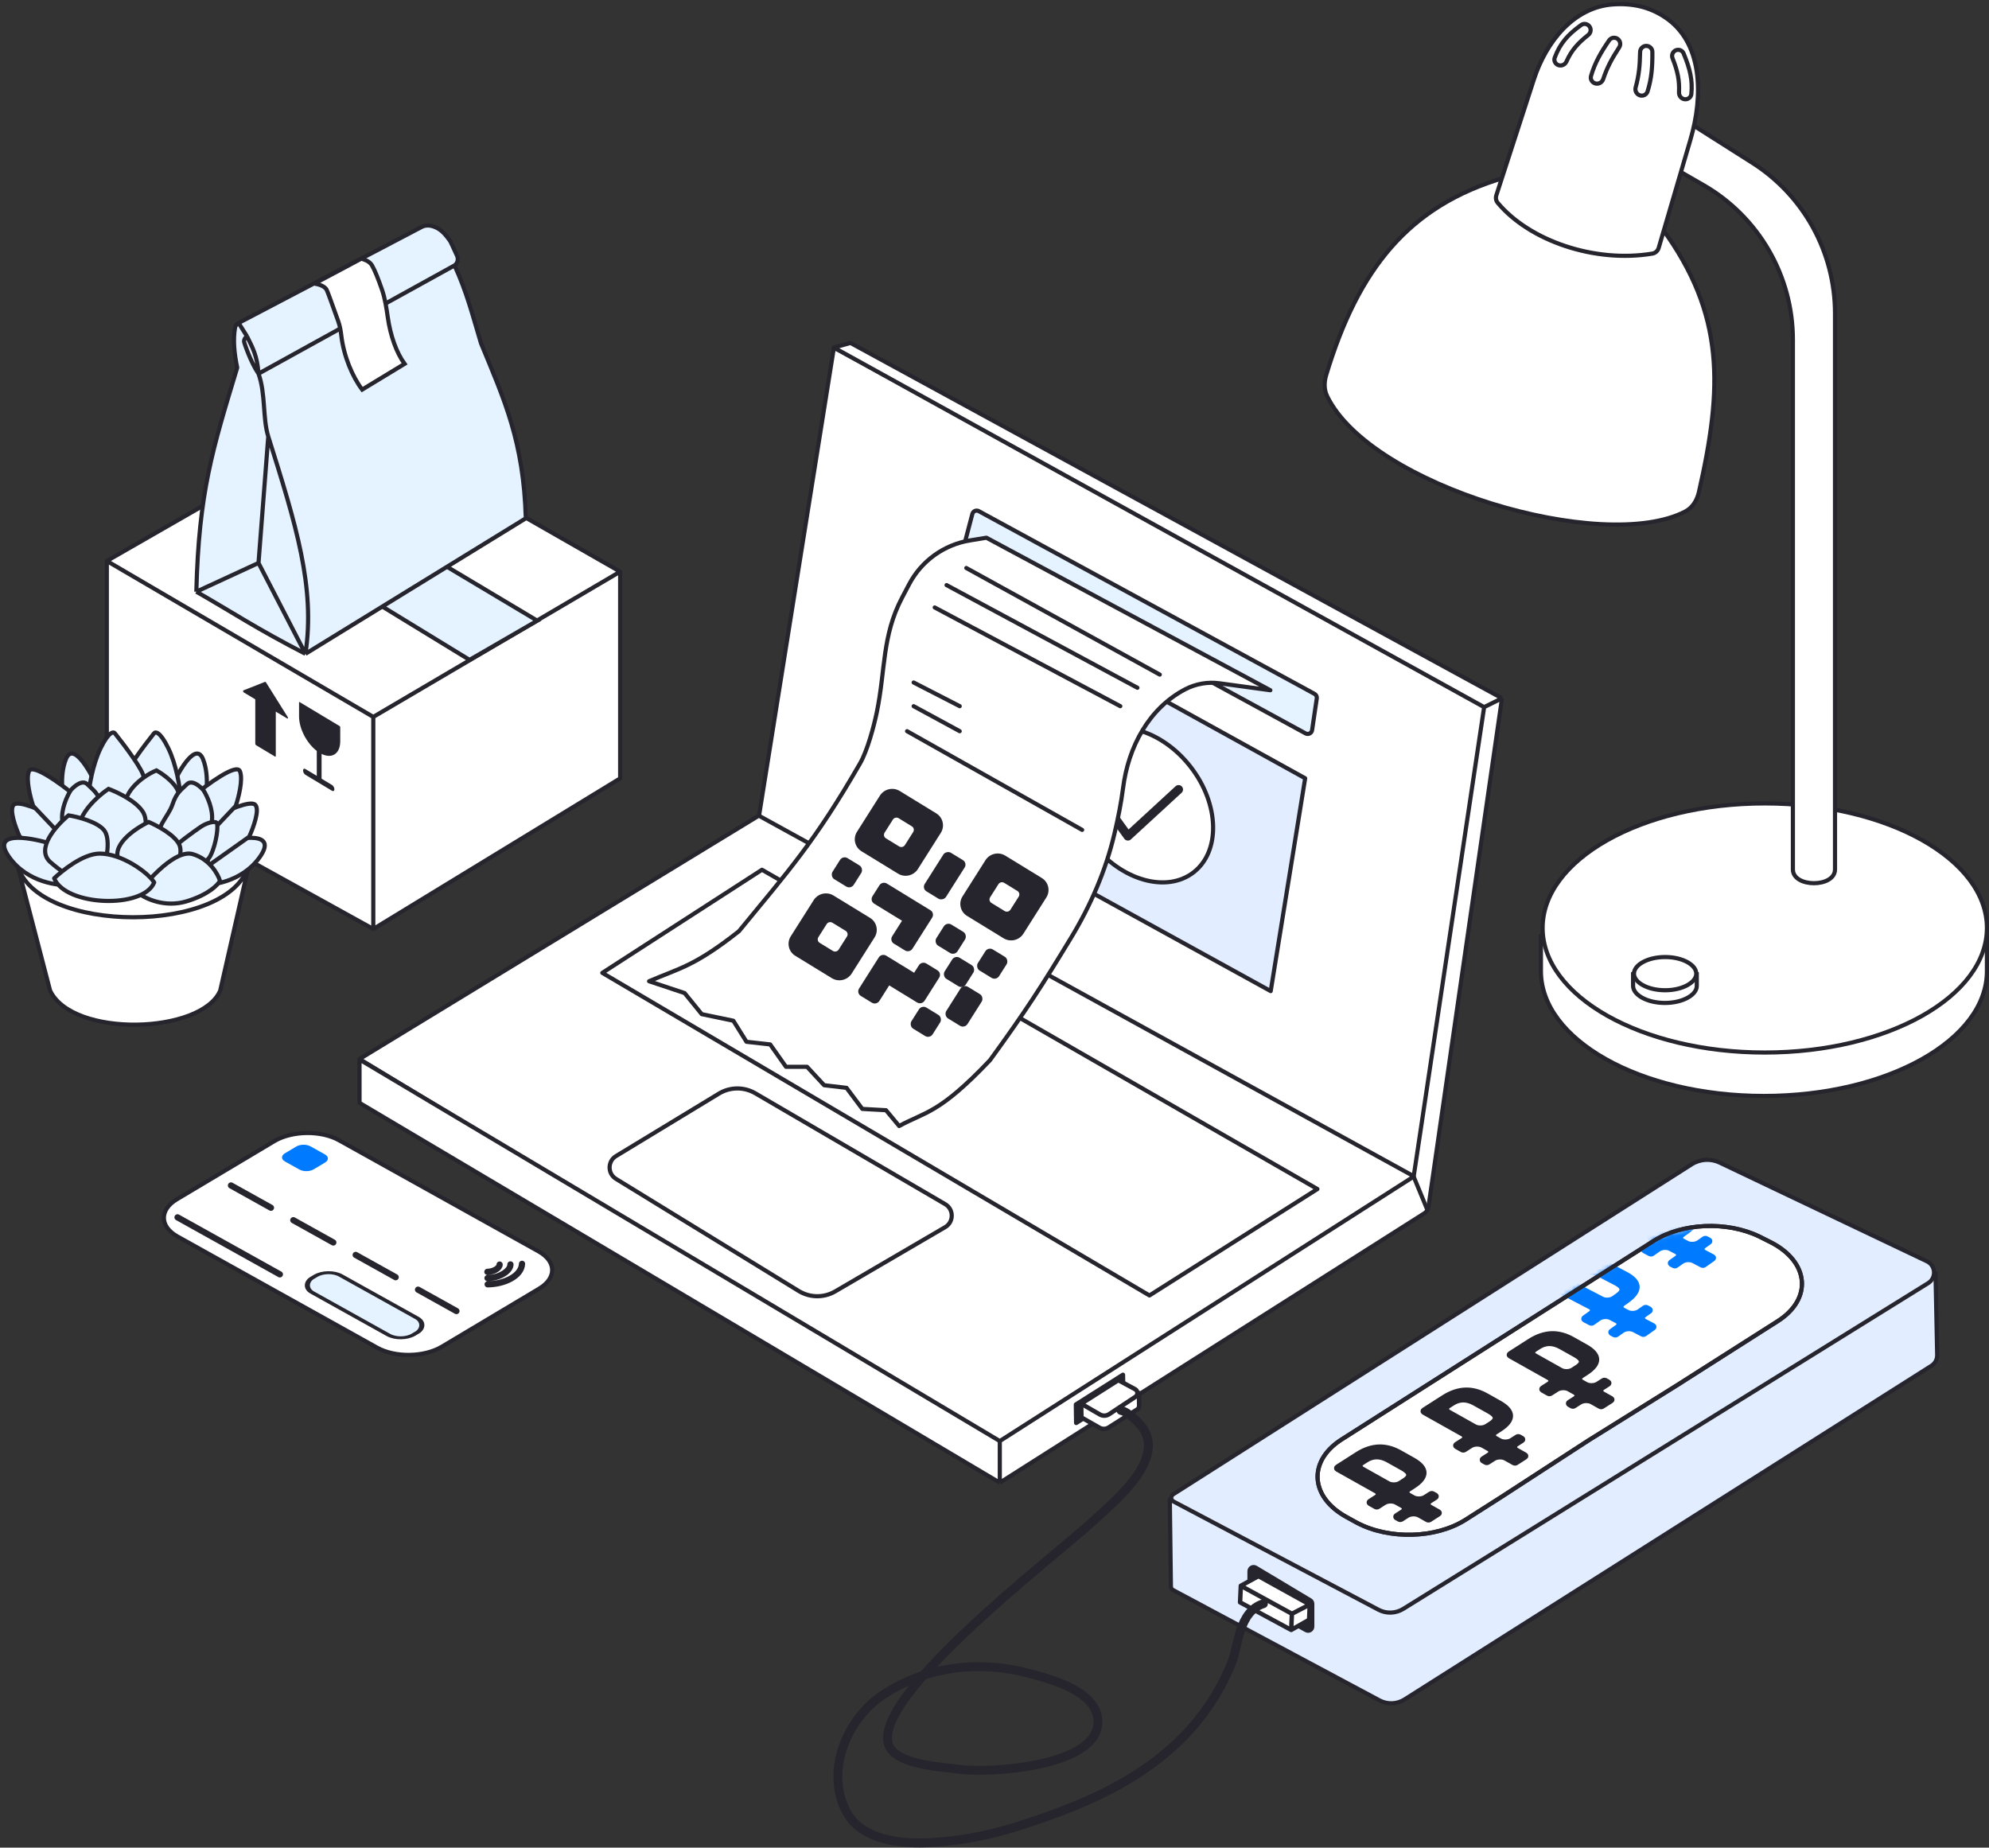 <?xml version="1.0" encoding="UTF-8"?> <svg xmlns="http://www.w3.org/2000/svg" width="479" height="445" viewBox="0 0 479 445" fill="none"><rect x="0" y="0" width="479" height="445" fill="#333333" stroke="none"/><path d="M182.746 196.775L200.824 83.712L358.999 169.146L340.936 287.777L182.746 196.775Z" fill="white" stroke="#26252D" stroke-linejoin="round"></path><path d="M86.582 255.068L182.741 196.45L342.396 284.359L240.375 348.455L86.582 255.068Z" fill="white" stroke="#26252D" stroke-linejoin="round"></path><path d="M340.443 283.383L357.416 170.308L200.819 83.712L204.824 82.598L361.718 168.182L344.001 290.707C343.912 291.326 343.556 291.875 343.028 292.21L240.775 357.1L86.582 265.627V255.187L240.775 347.078L340.443 283.383Z" fill="white"></path><path d="M361.718 168.182L357.416 170.308M361.718 168.182L344.001 290.707C343.912 291.326 343.556 291.875 343.028 292.21L240.775 357.1M361.718 168.182L204.824 82.598L200.819 83.712L357.416 170.308M357.416 170.308L340.443 283.383L240.775 347.078M240.775 347.078V357.1M240.775 347.078L86.582 255.187V265.627L240.775 357.1" stroke="#26252D" stroke-linejoin="round"></path><path d="M343.859 291.682L340.441 283.383" stroke="#26252D" stroke-linejoin="round"></path><path d="M317.267 286.377L276.816 312.009L145.051 234.312L183.499 209.48L317.267 286.377Z" fill="white" stroke="#26252D" stroke-linejoin="round"></path><path d="M227.611 295.561L201.15 311.022C198.421 312.616 195.036 312.58 192.343 310.927L148.34 283.925C146.29 282.667 146.297 279.686 148.353 278.438L173.131 263.394C175.819 261.762 179.186 261.733 181.901 263.319L227.611 290.01C229.735 291.251 229.735 294.32 227.611 295.561Z" fill="white" stroke="#26252D" stroke-linejoin="round"></path><path d="M232.289 130.918L234.168 123.776C234.345 123.103 235.106 122.775 235.717 123.107L316.565 167.113C316.959 167.327 317.178 167.766 317.112 168.21L315.982 175.855C315.873 176.592 315.063 176.996 314.409 176.639L232.812 132.131C232.379 131.895 232.163 131.394 232.289 130.918Z" fill="#E5F2FF" stroke="#26252D"></path><path d="M314.317 187.446L231.324 141.556L221.617 192.229L306.017 238.706L314.317 187.446Z" fill="#E2EDFF" stroke="#26252D" stroke-linejoin="round"></path><path d="M286.739 184.708C283.245 180.201 278.744 177.181 274.312 175.928C269.88 174.675 265.552 175.194 262.324 177.696C259.097 180.198 257.515 184.26 257.624 188.864C257.732 193.469 259.535 198.58 263.029 203.088C266.523 207.595 271.023 210.615 275.455 211.868C279.888 213.121 284.216 212.602 287.443 210.1C290.671 207.598 292.252 203.536 292.144 198.931C292.035 194.327 290.233 189.215 286.739 184.708Z" fill="white" stroke="#26252D"></path><path d="M283.832 190.151L271.627 201.38L265.281 192.592" stroke="#26252D" stroke-width="2.14" stroke-linecap="round" stroke-linejoin="round"></path><path d="M268.397 200.742C269.301 196.881 270.001 193.373 270.471 189.726C271.734 179.917 276.634 170.639 285.387 166.035C287.938 164.693 290.844 164.182 293.699 164.572L305.93 166.244L237.558 129.51L233.609 130.155C227.336 131.18 221.907 135.088 218.945 140.712L217.256 143.919C212.372 153.193 213.274 161.315 211.149 171.579C210.445 174.982 208.864 180.84 207.128 183.85C196.199 202.81 189.862 209.768 177.953 224.286C167.094 232.844 163.607 233.161 156.316 236.331L164.875 239.184L168.995 244.256L176.603 245.84L179.773 250.912L185.478 251.546L189.282 256.935H194.354L198.474 261.372L203.863 262.006L207.667 267.078L213.372 267.395L216.542 271.199C222.882 267.712 226.078 268.346 238.414 255.35C247.153 243.324 250.844 237.531 257.876 225.959C262.631 218.133 266.311 209.658 268.397 200.742Z" fill="white" stroke="#26252D" stroke-linejoin="round"></path><path d="M218.445 176.106L260.603 199.879M220.03 170.083L231.124 176.106M220.03 164.378L231.124 170.083M269.796 170.083L225.102 146.31M273.916 165.646L227.955 140.921M279.305 162.476L232.709 136.801" stroke="#26252D" stroke-linecap="round"></path><path d="M259.119 338.28L259.182 342.697L270.492 335.542L270.43 331.125L259.119 338.28Z" fill="#26252D" stroke="#26252D" stroke-width="1.071" stroke-linejoin="round"></path><path d="M260.428 341.387L260.384 338.243L274.293 335.509L274.337 338.56C274.342 338.933 274.153 339.281 273.838 339.481L266.985 343.816C266.316 344.24 265.467 344.259 264.778 343.867L260.428 341.387Z" fill="white" stroke="#26252D" stroke-width="1.071" stroke-linejoin="round"></path><path d="M269.314 332.409L273.355 334.586C274.068 334.971 274.114 335.977 273.438 336.423L267.115 340.602C266.437 341.049 265.565 341.076 264.862 340.669L260.387 338.084L269.314 332.409Z" fill="white" stroke="#26252D" stroke-width="1.071" stroke-linejoin="round"></path><path d="M42.632 288.825L66.041 274.858C70.309 272.312 77.29 272.208 81.632 274.627L129.679 301.39C134.021 303.809 134.081 307.834 129.813 310.381L106.404 324.348C102.135 326.894 95.154 326.998 90.812 324.579L42.765 297.816C38.423 295.397 38.363 291.372 42.632 288.825Z" fill="white" stroke="#26252D"></path><rect x="0.007" y="0.499" width="28" height="8" rx="3.5" transform="matrix(0.874 0.487 -0.859 0.512 79.43 305.24)" fill="#E5F2FF" stroke="#26252D"></rect><path d="M71.336 276.144C72.276 275.583 73.815 275.56 74.772 276.093L78.238 278.024C79.195 278.557 79.208 279.444 78.267 280.005L75.542 281.631C74.601 282.193 73.062 282.216 72.105 281.682L68.64 279.752C67.683 279.219 67.669 278.332 68.61 277.77L71.336 276.144Z" fill="#007AFF"></path><path d="M125.716 304.391C125.591 307.292 121.536 309.276 117.441 309.328M122.926 304.534C122.958 306.037 120.388 307.788 117.409 307.826M120.32 304.568C120.338 305.426 118.867 306.304 117.378 306.323" stroke="#26252D" stroke-width="1.5" stroke-linecap="round" stroke-linejoin="round"></path><path d="M55.625 285.517L65.252 290.879" stroke="#26252D" stroke-width="1.5" stroke-linecap="round"></path><path d="M70.641 293.883L80.268 299.245" stroke="#26252D" stroke-width="1.5" stroke-linecap="round"></path><path d="M42.754 293.196L67.399 306.924" stroke="#26252D" stroke-width="1.5" stroke-linecap="round"></path><path d="M85.66 302.248L95.287 307.611" stroke="#26252D" stroke-width="1.5" stroke-linecap="round"></path><path d="M100.676 310.614L109.918 315.762" stroke="#26252D" stroke-width="1.5" stroke-linecap="round"></path><path d="M25.727 135.109L85.176 100.984L149.348 137.684V187.476L89.898 223.747L25.727 188.26V135.109Z" fill="white"></path><path d="M89.898 172.667L149.348 137.684M89.898 172.667V223.747M89.898 172.667L25.727 135.109M149.348 137.684L85.176 100.984L25.727 135.109M149.348 137.684V187.476L89.898 223.747M89.898 223.747L25.727 188.26V135.109" stroke="#26252D" stroke-linecap="round"></path><path d="M113.076 158.932L129.387 149.489L66.503 111.931L50.621 120.73L113.076 158.932Z" fill="#E5F2FF" stroke="#26252D" stroke-linecap="round"></path><path d="M61.475 168.43V179.125C61.475 179.258 61.567 179.421 61.682 179.49L66.21 182.207C66.325 182.276 66.417 182.223 66.417 182.09V171.396L69.151 173.036C69.344 173.151 69.432 172.925 69.286 172.692L64.08 164.386C64.003 164.263 63.889 164.194 63.812 164.225L58.606 166.284C58.46 166.342 58.548 166.674 58.741 166.79L61.475 168.43Z" fill="#26252D"></path><path d="M81.81 174.889L72.147 169.091C72.076 169.049 72.019 169.081 72.019 169.163V172.567C72.019 175.761 74.24 179.682 76.978 181.326C79.717 182.969 81.938 181.712 81.938 178.518V175.114C81.938 175.032 81.881 174.931 81.81 174.889Z" fill="#26252D"></path><path fill-rule="evenodd" clip-rule="evenodd" d="M76.867 180.003C77.186 180.194 77.444 180.662 77.444 181.047V187.551L79.953 189.057C80.271 189.248 80.529 189.715 80.529 190.1C80.529 190.486 80.271 190.643 79.953 190.452L73.561 186.617C73.243 186.426 72.984 185.959 72.984 185.573C72.984 185.188 73.243 185.03 73.561 185.222L76.29 186.859V180.355C76.29 179.97 76.549 179.812 76.867 180.003Z" fill="#26252D"></path><path d="M126.626 124.832L73.561 157.473C61.736 151.389 56.189 147.601 47.281 142.506C47.878 118.51 51.188 108.21 57.128 88.543C56.406 85.155 56.089 81.838 56.606 78.918C56.693 78.427 57.018 78.016 57.46 77.784L101.539 54.663C103.312 53.733 105.649 54.767 106.985 56.258C107.38 56.698 107.817 57.195 108.287 57.873C108.468 58.135 108.612 58.42 108.74 58.712C109.059 59.435 109.623 60.644 110.071 61.596C110.457 62.417 110.203 63.398 109.465 63.925C112.431 70.453 113.659 75.414 115.847 82.708C121.443 96.283 126.118 106.388 126.626 124.832Z" fill="#E5F2FF"></path><path d="M62.255 90.002L109.465 63.925M62.255 90.002C64.007 94.867 63.225 100.749 64.606 105.137M62.255 90.002C60.398 87.302 58.77 82.525 58.77 82.227V82.227C58.77 81.736 59.037 81.284 59.467 81.047L59.5 81.029M62.255 90.002C61.935 85.529 60.776 83.693 59.5 81.029M73.561 157.473L126.626 124.832C126.117 106.388 121.443 96.283 115.847 82.708C113.659 75.414 112.431 70.453 109.465 63.925M73.561 157.473C61.736 151.389 56.189 147.601 47.281 142.506M73.561 157.473L62.255 135.591M73.561 157.473C75.964 141.438 71.325 126.497 64.606 105.137M109.465 63.925V63.925C110.203 63.398 110.457 62.417 110.071 61.596C109.623 60.644 109.059 59.435 108.74 58.712C108.612 58.42 108.468 58.135 108.287 57.873C107.817 57.195 107.38 56.698 106.985 56.258C105.649 54.767 103.312 53.733 101.539 54.663L57.46 77.784M47.281 142.506C47.878 118.51 51.188 108.21 57.128 88.543C56.406 85.155 56.089 81.838 56.606 78.918C56.693 78.427 57.018 78.016 57.46 77.784V77.784M47.281 142.506L62.255 135.591M62.255 135.591L64.606 105.137M59.5 81.029L57.46 77.784" stroke="#26252D" stroke-linejoin="round"></path><path d="M78.648 69.761C77.992 68.667 76.278 68.423 75.731 68.302L87.036 62.284C87.462 62.467 88.937 62.784 89.589 63.925C90.297 65.163 91.118 67.238 91.986 69.752C92.723 71.885 93.059 74.128 93.377 76.362C94.015 80.833 95.452 84.903 97.431 87.631L87.219 93.832C84.879 90.75 82.786 85.792 82.2 80.862C82.058 79.672 81.852 78.486 81.451 77.356C79.991 73.247 78.84 70.08 78.648 69.761Z" fill="white" stroke="#26252D"></path><path d="M332.209 409.53L282.515 382.966C282.194 382.795 281.991 382.462 281.987 382.097L281.722 361.135L410.492 298.945C411.786 298.321 413.241 298.109 414.659 298.34L466.114 306.701L466.518 326.35C466.539 327.4 466.01 328.384 465.123 328.946L338.248 409.308C336.422 410.464 334.115 410.549 332.209 409.53Z" fill="#E2EDFF" stroke="#26252D"></path><path d="M316.028 386.271V391.759C316.028 392.522 315.208 393.004 314.542 392.633L301.421 385.344C301.103 385.167 300.906 384.833 300.906 384.47V378.421C300.906 377.644 301.753 377.164 302.42 377.563L315.541 385.413C315.843 385.594 316.028 385.919 316.028 386.271Z" fill="#26252D" stroke="#26252D"></path><path d="M303.078 379.606L315.427 386.448L315.264 390.124L310.95 392.563L298.64 385.915L298.82 381.932L303.078 379.606Z" fill="white"></path><path d="M315.427 386.448L303.078 379.606L298.82 381.932M315.427 386.448L315.264 390.124L310.95 392.563M315.427 386.448L311.124 388.674M311.124 388.674L310.95 392.563M311.124 388.674L298.82 381.932M310.95 392.563L298.64 385.915L298.82 381.932" stroke="#26252D" stroke-width="1.071" stroke-linecap="round" stroke-linejoin="round"></path><path d="M331.974 387.702L282.605 361.629C281.926 361.271 281.888 360.314 282.535 359.902L407.377 280.435C409.411 279.14 411.969 278.983 414.146 280.02L464.051 303.786C466.193 304.806 466.359 307.792 464.343 309.043L337.94 387.494C336.129 388.618 333.858 388.697 331.974 387.702Z" fill="#E2EDFF" stroke="#26252D"></path><path d="M323.124 346.669L331.023 341.643L351.463 328.635L371.59 315.829L391.189 303.357L398.209 298.891C405.088 294.514 415.877 294.059 423.62 297.78L423.987 297.96L426.361 299.157C435.723 303.876 436.555 312.829 428.129 318.19L424.081 320.766L403.643 333.768L403.644 333.768L382.571 346.897L382.562 346.903L361.496 360.582L352.946 366.024C345.838 370.546 334.608 370.86 326.871 366.801L326.505 366.604L324.23 365.351C315.59 360.593 314.96 352.144 322.747 346.915L323.124 346.669Z" fill="white" stroke="#26252D"></path><mask id="mask0_13488_62059" style="mask-type:alpha" maskUnits="userSpaceOnUse" x="319" y="296" width="114" height="73"><path d="M326.047 345.112L396.471 300.048C404.147 295.137 416.554 295.196 424.182 300.181L425.797 301.236C433.425 306.221 433.386 314.244 425.711 319.155L355.286 364.219C347.61 369.13 335.204 369.071 327.575 364.086L325.961 363.031L325.609 362.795C318.336 357.796 318.491 349.947 326.047 345.112Z" fill="#D9D9D9" stroke="black"></path></mask><g mask="url(#mask0_13488_62059)"><path d="M322.102 353.468L326.918 350.39C328.74 349.226 330.476 348.696 332.09 348.645C333.598 348.598 335.181 348.966 336.815 349.838L337.143 350.019L340.195 351.732C341.963 352.724 342.775 353.712 342.799 354.677C342.823 355.643 342.061 356.711 340.24 357.874L339.27 358.494C338.455 359.015 338.478 359.82 339.321 360.293L340.281 360.832C341.124 361.305 342.467 361.267 343.282 360.746L344.58 359.917C344.696 359.842 344.888 359.837 345.009 359.904L345.651 360.265C345.771 360.332 345.774 360.447 345.658 360.522L344.36 361.351C343.545 361.872 343.569 362.677 344.411 363.15L346.383 364.257C346.504 364.325 346.507 364.44 346.391 364.514L344.236 365.892C344.119 365.966 343.927 365.972 343.807 365.904L341.835 364.797C340.992 364.324 339.648 364.362 338.834 364.883L337.437 365.776C337.32 365.85 337.128 365.855 337.008 365.788L336.366 365.427L336.327 365.4C336.247 365.332 336.257 365.236 336.359 365.17L337.756 364.278C338.57 363.757 338.547 362.952 337.704 362.479L336.309 361.695C335.466 361.222 334.122 361.261 333.308 361.781L331.782 362.756C331.666 362.83 331.474 362.836 331.354 362.768L329.957 361.984C329.837 361.917 329.833 361.802 329.95 361.727L331.475 360.752C332.29 360.232 332.267 359.426 331.424 358.953L322.109 353.725C321.989 353.657 321.986 353.542 322.102 353.468ZM337.858 353.506L334.36 351.549C333.453 351.041 332.516 350.726 331.508 350.738C330.48 350.75 329.643 351.097 328.952 351.539L327.982 352.159C327.168 352.679 327.191 353.485 328.033 353.958L334.252 357.448C335.094 357.921 336.438 357.882 337.252 357.362L338.228 356.738C338.919 356.297 339.444 355.774 339.397 355.159C339.352 354.556 338.765 354.015 337.858 353.506L337.858 353.506Z" fill="#26252D" stroke="#26252D" stroke-width="1.5"></path><path d="M342.934 339.759L347.75 336.681C349.573 335.517 351.308 334.987 352.922 334.936C354.43 334.889 356.013 335.257 357.647 336.129L357.975 336.31L361.027 338.023C362.795 339.015 363.607 340.003 363.631 340.968C363.655 341.934 362.893 343.002 361.072 344.165L360.102 344.785C359.287 345.306 359.31 346.111 360.153 346.584L361.113 347.123C361.956 347.596 363.299 347.558 364.114 347.037L365.412 346.208C365.528 346.133 365.72 346.128 365.841 346.195L366.483 346.556C366.603 346.623 366.607 346.738 366.49 346.813L365.192 347.642C364.377 348.163 364.401 348.968 365.243 349.441L367.215 350.548C367.336 350.616 367.339 350.731 367.223 350.805L365.068 352.183C364.951 352.257 364.759 352.263 364.639 352.195L362.667 351.088C361.824 350.615 360.48 350.653 359.666 351.174L358.269 352.067C358.152 352.141 357.96 352.146 357.84 352.079L357.198 351.718L357.159 351.691C357.079 351.623 357.089 351.527 357.191 351.462L358.588 350.569C359.402 350.048 359.379 349.243 358.536 348.77L357.141 347.986C356.298 347.513 354.954 347.552 354.14 348.072L352.614 349.047C352.498 349.121 352.306 349.127 352.186 349.059L350.789 348.275C350.669 348.208 350.666 348.093 350.782 348.018L352.307 347.043C353.122 346.523 353.099 345.717 352.256 345.244L342.941 340.016C342.821 339.949 342.818 339.833 342.934 339.759ZM358.69 339.797L355.192 337.84C354.285 337.332 353.348 337.017 352.34 337.029C351.312 337.041 350.475 337.388 349.784 337.83L348.814 338.45C348 338.97 348.023 339.776 348.865 340.249L355.084 343.739C355.926 344.212 357.27 344.173 358.084 343.653L359.06 343.029C359.751 342.588 360.276 342.065 360.229 341.45C360.184 340.847 359.597 340.306 358.691 339.797L358.69 339.797Z" fill="#26252D" stroke="#26252D" stroke-width="1.5"></path><path d="M363.684 326.184L368.5 323.106C370.323 321.942 372.058 321.411 373.672 321.361C375.18 321.314 376.763 321.682 378.397 322.554L378.725 322.735L381.777 324.448C383.545 325.44 384.357 326.428 384.381 327.393C384.405 328.359 383.643 329.427 381.822 330.59L380.852 331.21C380.037 331.731 380.06 332.536 380.903 333.009L381.863 333.548C382.706 334.021 384.049 333.983 384.864 333.462L386.162 332.632C386.278 332.558 386.47 332.553 386.591 332.62L387.233 332.98C387.353 333.048 387.357 333.163 387.24 333.237L385.942 334.067C385.127 334.588 385.151 335.393 385.993 335.866L387.965 336.973C388.086 337.041 388.089 337.156 387.973 337.23L385.818 338.608C385.701 338.682 385.509 338.687 385.389 338.62L383.417 337.513C382.574 337.04 381.23 337.078 380.416 337.599L379.019 338.491C378.902 338.566 378.71 338.571 378.59 338.504L377.948 338.143L377.909 338.116C377.829 338.048 377.839 337.951 377.941 337.886L379.338 336.993C380.152 336.473 380.129 335.668 379.286 335.194L377.891 334.411C377.048 333.938 375.704 333.976 374.89 334.497L373.364 335.472C373.248 335.546 373.056 335.551 372.936 335.484L371.539 334.7C371.419 334.633 371.416 334.517 371.532 334.443L373.057 333.468C373.872 332.948 373.849 332.142 373.006 331.669L363.691 326.441C363.571 326.373 363.568 326.258 363.684 326.184ZM379.44 326.222L375.942 324.265C375.035 323.757 374.098 323.442 373.09 323.453C372.062 323.466 371.225 323.813 370.534 324.254L369.564 324.874C368.75 325.395 368.773 326.2 369.615 326.673L375.834 330.164C376.676 330.637 378.02 330.598 378.834 330.078L379.81 329.454C380.501 329.013 381.026 328.49 380.979 327.875C380.934 327.271 380.347 326.731 379.441 326.222L379.44 326.222Z" fill="#26252D" stroke="#26252D" stroke-width="1.5"></path><path d="M373.498 309.431L378.158 306.122C379.922 304.871 381.625 304.265 383.226 304.152C384.724 304.045 386.311 304.357 387.971 305.177L388.304 305.348L391.407 306.967C393.204 307.905 394.052 308.875 394.115 309.853C394.178 310.832 393.465 311.944 391.703 313.195L390.764 313.862C389.976 314.421 390.032 315.237 390.889 315.684L391.864 316.193C392.721 316.64 394.055 316.549 394.843 315.989L396.1 315.097C396.212 315.018 396.403 315.005 396.525 315.068L397.178 315.409C397.3 315.473 397.308 315.589 397.196 315.669L395.939 316.561C395.151 317.121 395.207 317.937 396.064 318.384L398.069 319.43C398.191 319.494 398.199 319.61 398.087 319.69L396.001 321.171C395.889 321.251 395.698 321.264 395.576 321.2L393.571 320.154C392.714 319.707 391.38 319.798 390.592 320.358L389.24 321.317C389.127 321.397 388.937 321.41 388.814 321.347L388.162 321.006L388.121 320.98C388.039 320.914 388.045 320.816 388.144 320.746L389.496 319.786C390.284 319.226 390.228 318.41 389.371 317.963L387.952 317.223C387.095 316.776 385.762 316.867 384.974 317.427L383.497 318.475C383.385 318.555 383.194 318.567 383.072 318.504L381.652 317.763C381.53 317.699 381.522 317.583 381.634 317.503L383.11 316.455C383.899 315.895 383.843 315.079 382.986 314.632L373.515 309.692C373.393 309.628 373.385 309.511 373.498 309.431ZM389.157 308.857L385.601 307.009C384.679 306.528 383.735 306.245 382.733 306.296C381.712 306.349 380.895 306.734 380.226 307.208L379.288 307.875C378.5 308.434 378.555 309.25 379.412 309.697L385.734 312.995C386.591 313.442 387.925 313.351 388.713 312.792L389.657 312.121C390.326 311.647 390.826 311.096 390.755 310.474C390.685 309.863 390.08 309.338 389.158 308.857L389.157 308.857Z" fill="#007AFF" stroke="#007AFF" stroke-width="1.5"></path><path d="M387.876 292.734L392.547 289.44C394.315 288.194 396.02 287.594 397.621 287.486C399.119 287.384 400.705 287.701 402.362 288.528L402.695 288.7L405.792 290.329C407.586 291.273 408.431 292.246 408.491 293.225C408.55 294.204 407.833 295.314 406.067 296.56L405.126 297.223C404.337 297.78 404.39 298.597 405.245 299.047L406.219 299.559C407.074 300.009 408.408 299.922 409.198 299.365L410.457 298.477C410.57 298.398 410.761 298.386 410.883 298.45L411.534 298.793C411.657 298.857 411.664 298.973 411.551 299.053L410.292 299.941C409.502 300.498 409.556 301.314 410.411 301.764L412.412 302.818C412.534 302.882 412.542 302.998 412.429 303.078L410.339 304.552C410.226 304.632 410.036 304.644 409.913 304.58L407.912 303.527C407.056 303.077 405.723 303.163 404.933 303.72L403.578 304.676C403.465 304.756 403.274 304.768 403.152 304.704L402.501 304.361L402.461 304.335C402.379 304.268 402.385 304.17 402.484 304.1L403.839 303.145C404.629 302.588 404.576 301.771 403.72 301.321L402.304 300.576C401.448 300.126 400.115 300.213 399.325 300.77L397.845 301.813C397.732 301.893 397.542 301.905 397.42 301.841L396.002 301.095C395.88 301.031 395.873 300.914 395.985 300.835L397.465 299.791C398.255 299.234 398.202 298.418 397.346 297.968L387.893 292.995C387.771 292.93 387.764 292.814 387.876 292.734ZM403.536 292.212L399.986 290.351C399.066 289.868 398.123 289.581 397.121 289.629C396.1 289.678 395.282 290.06 394.612 290.533L393.671 291.196C392.881 291.753 392.934 292.57 393.789 293.02L400.1 296.34C400.955 296.79 402.289 296.703 403.079 296.146L404.026 295.479C404.695 295.006 405.197 294.457 405.128 293.835C405.06 293.224 404.457 292.697 403.537 292.213L403.536 292.212Z" fill="#007AFF" stroke="#007AFF" stroke-width="1.5"></path></g><path d="M323.127 346.671L331.026 341.645L351.467 328.637L371.594 315.831L391.193 303.359L398.213 298.893C405.092 294.515 415.881 294.061 423.624 297.782L423.99 297.962L426.365 299.159C435.727 303.878 436.559 312.831 428.133 318.192L424.085 320.768L403.647 333.77L403.648 333.77L382.575 346.899L382.566 346.905L361.5 360.584L352.949 366.026C345.842 370.548 334.612 370.862 326.875 366.803L326.509 366.606L324.234 365.353C315.594 360.595 314.964 352.146 322.751 346.917L323.127 346.671Z" stroke="#26252D"></path><path d="M424.797 203.858C428.54 203.858 433.164 204.842 438.173 206.427C443.175 208.009 448.53 210.181 453.725 212.536C463.941 217.168 473.507 222.492 478.5 225.388V233.909C478.5 242.085 472.615 249.588 462.879 255.075C453.158 260.554 439.695 263.959 424.797 263.959C409.899 263.959 396.436 260.554 386.715 255.075C376.979 249.588 371.094 242.085 371.094 233.909C371.094 227.517 371.094 227.565 371.094 225.346C376.01 221.513 384.873 216.178 394.765 211.78C404.792 207.323 415.808 203.858 424.797 203.858Z" fill="white" stroke="#26252D"></path><path d="M425 193.5C439.842 193.5 453.253 196.899 462.938 202.368C472.637 207.847 478.5 215.337 478.5 223.5C478.5 231.663 472.637 239.153 462.938 244.632C453.253 250.101 439.842 253.5 425 253.5C410.158 253.5 396.747 250.101 387.062 244.632C377.363 239.153 371.5 231.663 371.5 223.5C371.5 215.337 377.363 207.847 387.062 202.368C396.747 196.899 410.158 193.5 425 193.5Z" fill="white" stroke="#26252D"></path><path d="M400.956 233.346C402.078 233.346 403.724 233.471 405.273 233.704C406.047 233.82 406.788 233.962 407.422 234.126C407.914 234.253 408.323 234.389 408.627 234.526V237.451C408.627 238.462 407.894 239.479 406.488 240.271C405.098 241.055 403.143 241.557 400.956 241.557C398.77 241.557 396.815 241.055 395.424 240.271C394.018 239.479 393.285 238.462 393.285 237.451V234.481C393.575 234.299 393.964 234.135 394.443 233.993C395.031 233.819 395.721 233.688 396.463 233.591C397.947 233.397 399.594 233.346 400.956 233.346Z" fill="white" stroke="#26252D"></path><path d="M401 230.5C403.14 230.5 405.052 230.989 406.412 231.754C407.787 232.528 408.5 233.518 408.5 234.5C408.5 235.482 407.787 236.472 406.412 237.246C405.052 238.011 403.14 238.5 401 238.5C398.86 238.5 396.948 238.011 395.588 237.246C394.213 236.472 393.5 235.482 393.5 234.5C393.5 233.518 394.213 232.528 395.588 231.754C396.948 230.989 398.86 230.5 401 230.5Z" fill="white" stroke="#26252D"></path><path d="M441.916 75.498V209.39C441.916 213.828 431.773 213.828 431.773 209.39V81.83C431.773 66.425 423.532 52.196 410.169 44.531L390.883 33.468L399.441 24.909L421.949 39.187C434.383 47.074 441.916 60.774 441.916 75.498Z" fill="white" stroke="#26252D"></path><path d="M405.851 123.195C386.079 133.472 330.178 117.09 319.619 95.443C318.847 93.86 318.862 92.038 319.371 90.352C327.081 64.824 339.219 49.554 362.361 42.78L400.276 55.03C415.426 75.791 414.862 93.305 409.144 118.501C408.699 120.461 407.634 122.269 405.851 123.195Z" fill="white" stroke="#26252D"></path><path d="M397.923 61.081C384.03 63.392 368.336 58.002 360.686 48.849C360.265 48.345 360.152 47.657 360.355 47.032L369.412 19.107C372.339 10.082 378.992 1.72 388.457 1.063C393.233 0.731 397.267 1.716 400.924 4.125C410.084 10.16 410.197 23.075 407.109 33.601L399.453 59.702C399.244 60.416 398.657 60.959 397.923 61.081Z" fill="white" stroke="#26252D"></path><path d="M404.348 22.249C404.483 19.399 404.036 17.181 402.787 14.034C402.463 13.219 402.9 12.291 403.744 12.053C404.44 11.857 405.176 12.202 405.454 12.869C407.01 16.601 407.651 19.352 407.317 22.656C407.248 23.339 406.682 23.853 405.997 23.907C405.064 23.98 404.303 23.183 404.348 22.249Z" stroke="#26252D"></path><path d="M393.903 21.053C394.69 18.186 394.922 15.893 394.979 12.522C394.993 11.69 395.682 11.024 396.513 11.052C397.296 11.078 397.924 11.712 397.931 12.496C397.962 16.17 397.746 18.924 396.766 22.036C396.536 22.765 395.773 23.171 395.029 22.996C394.17 22.794 393.67 21.904 393.903 21.053Z" stroke="#26252D"></path><path d="M377.24 14.823C378.423 12.17 379.904 10.47 382.484 8.424C383.193 7.862 383.267 6.804 382.619 6.174C382.122 5.69 381.35 5.619 380.785 6.023C377.595 8.308 375.696 10.441 374.419 13.878C374.189 14.496 374.441 15.183 374.995 15.541C375.791 16.056 376.854 15.689 377.24 14.823Z" stroke="#26252D"></path><path d="M386.084 19.073C387.029 16.254 388.115 14.221 389.948 11.392C390.4 10.693 390.2 9.756 389.494 9.316C388.83 8.901 387.955 9.077 387.513 9.724C385.438 12.757 384.081 15.162 383.159 18.292C382.943 19.025 383.35 19.788 384.066 20.058C384.891 20.369 385.803 19.909 386.084 19.073Z" stroke="#26252D"></path><path d="M269.951 339.693C271.821 340.109 274.572 342.835 275.521 344.396C280.294 352.246 267.592 362.276 262.826 366.722C254.557 374.434 205.125 411.962 215.047 421.862C218.339 425.146 226.929 425.61 231.357 426.162C238.728 427.082 263.814 425.446 264.397 415.078C264.83 407.387 252.89 404.349 247.371 402.911C235.544 399.829 222.73 401.418 212.497 408.295C203.958 414.035 198.737 426.427 203.714 436.145C207.391 443.327 217.268 444.211 224.302 443.767C235.671 443.05 244.219 440.467 254.967 436.46C273.333 429.613 289.022 419.307 296.669 400.358C298.225 396.502 298.256 388.145 304.266 386.245" stroke="#26252D" stroke-width="2.14" stroke-linecap="round"></path><path d="M12.065 238.579L4.168 208.236C4.168 194.309 60.93 194.806 59.943 208.236L53.033 238.579C48.591 249.025 17.495 250.02 12.065 238.579Z" fill="white"></path><path d="M4.168 208.236L12.065 238.579C17.495 250.02 48.591 249.025 53.033 238.579L59.943 208.236M4.168 208.236C8.61 225.149 55.501 225.149 59.943 208.236M4.168 208.236C4.168 194.309 60.93 194.806 59.943 208.236" stroke="#26252D"></path><path d="M3.303 193.828C2.138 194.984 3.788 199.446 4.758 201.532L14.947 208.755L13.007 196.717C10.257 195.273 4.467 192.672 3.303 193.828Z" fill="#E5F2FF" stroke="#26252D"></path><path d="M15.869 182.849C14.196 187.058 15.172 192.575 15.869 194.807L23.187 189.067C21.444 185.24 17.541 178.639 15.869 182.849Z" fill="#E5F2FF" stroke="#26252D"></path><path d="M48.893 182.849C50.566 187.058 49.59 192.575 48.893 194.807L41.575 189.067C43.317 185.24 47.22 178.639 48.893 182.849Z" fill="#E5F2FF" stroke="#26252D"></path><path d="M40.518 180.182C42.49 184.217 43.312 189.596 43.477 191.782L36.08 194.808C34.108 192.958 30.163 188.857 30.163 187.243C30.163 185.629 34.766 179.51 37.067 176.652C37.395 176.148 38.546 176.148 40.518 180.182Z" fill="#E5F2FF" stroke="#26252D"></path><path d="M6.982 185.74C6.172 187.71 7.319 192.141 7.994 194.111L14.066 200.513L18.114 191.649C14.741 188.859 7.791 183.77 6.982 185.74Z" fill="#E5F2FF" stroke="#26252D"></path><path d="M24.244 180.182C22.271 184.217 21.45 189.596 21.285 191.782L28.681 194.808C30.654 192.958 34.598 188.857 34.598 187.243C34.598 185.629 29.996 179.51 27.695 176.652C27.366 176.148 26.216 176.148 24.244 180.182Z" fill="#E5F2FF" stroke="#26252D"></path><path d="M15.014 197.76C15.414 200.524 19.183 202.86 21.018 203.683C22.352 203.683 25.421 203.288 27.022 201.708C29.023 199.734 25.521 196.773 24.52 193.811C23.52 190.85 22.519 190.356 21.018 188.875C19.817 187.691 17.849 189.369 17.015 190.356C16.181 191.672 14.614 194.996 15.014 197.76Z" fill="#E5F2FF" stroke="#26252D"></path><path d="M43.132 191.621C43.391 195.574 39.935 200.413 38.379 202.698L34.715 202.576C34.053 202.335 32.476 200.663 30.482 195.772C28.708 191.422 33.957 187.097 37.67 185.549C39.627 186.641 42.97 189.15 43.132 191.621Z" fill="#E5F2FF" stroke="#26252D"></path><path d="M34.547 195.764C36.067 198.484 34.17 204.558 33.032 207.255L26.338 208.496C25.627 208.366 23.364 206.991 20 202.538C16.637 198.084 22.686 192.327 26.131 190.005C28.303 190.791 33.028 193.044 34.547 195.764Z" fill="#E5F2FF" stroke="#26252D"></path><path d="M2.171 206.381C6.518 212.557 14.19 213.458 17.483 213.136L11.556 203.004C6.617 201.557 -2.175 200.206 2.171 206.381Z" fill="#E5F2FF" stroke="#26252D"></path><path d="M62.59 206.381C58.244 212.557 50.572 213.458 47.279 213.136L53.206 203.004C58.145 201.557 66.937 200.206 62.59 206.381Z" fill="#E5F2FF" stroke="#26252D"></path><path d="M61.459 193.828C62.623 194.984 60.974 199.446 60.003 201.532L49.814 208.755L51.755 196.717C54.504 195.273 60.294 192.672 61.459 193.828Z" fill="#E5F2FF" stroke="#26252D"></path><path d="M57.776 185.74C58.586 187.71 57.439 192.141 56.764 194.111L50.692 200.513L46.644 191.649C50.017 188.859 56.967 183.77 57.776 185.74Z" fill="#E5F2FF" stroke="#26252D"></path><path d="M25.021 199.901C26.742 201.926 25.63 207.23 24.859 209.629L18.725 211.644C18.045 211.641 15.774 210.838 12.137 207.652C8.5 204.465 13.536 198.81 16.509 196.381C18.63 196.711 23.301 197.876 25.021 199.901Z" fill="#E5F2FF" stroke="#26252D"></path><path d="M51.021 197.76C50.621 200.524 46.852 202.86 45.017 203.683C43.683 203.683 40.614 203.288 39.013 201.708C37.012 199.734 40.514 196.773 41.515 193.811C42.516 190.85 43.516 190.356 45.017 188.875C46.218 187.691 48.186 189.369 49.02 190.356C49.854 191.672 51.421 194.996 51.021 197.76Z" fill="#E5F2FF" stroke="#26252D"></path><path d="M50.731 205.997C49.579 208.346 46.731 208.281 45.451 207.954C44.011 207.139 41.226 205.312 41.61 204.529C42.09 203.551 46.891 200.126 48.331 199.147C49.771 198.169 51.691 197.679 52.171 198.169C52.651 198.658 52.171 203.061 50.731 205.997Z" fill="#E5F2FF" stroke="#26252D"></path><path d="M43.15 203.375C44.326 205.731 42.007 210.574 40.7 212.701L34.331 213.191C33.678 213.028 31.685 211.719 28.942 207.793C26.198 203.866 32.371 199.613 35.801 197.977C37.761 198.795 41.974 201.02 43.15 203.375Z" fill="#E5F2FF" stroke="#26252D"></path><path d="M44.918 217.086C39.677 218.668 35.008 216.427 33.328 215.109C36.016 211.485 42.398 204.533 46.43 205.719C50.461 206.906 52.477 210.497 52.981 212.144C52.477 213.133 50.159 215.505 44.918 217.086Z" fill="#E5F2FF" stroke="#26252D"></path><path d="M24.041 205.585C29.278 205.585 35.562 210.048 37.133 212.527C34.515 218.974 15.78 218.274 13.043 211.536C14.614 210.048 19.851 205.585 24.041 205.585Z" fill="#E5F2FF" stroke="#26252D" stroke-linejoin="round"></path><path fill-rule="evenodd" clip-rule="evenodd" d="M216.419 197.069C215.948 196.781 215.326 196.925 215.031 197.392L213.034 200.543C212.738 201.01 212.88 201.622 213.351 201.91L216.533 203.859C217.004 204.147 217.625 204.003 217.921 203.536L219.918 200.385C220.213 199.918 220.071 199.306 219.6 199.018L216.419 197.069ZM216.678 190.509C215.059 189.517 212.922 190.013 211.906 191.617L206.385 200.331C205.368 201.935 205.857 204.04 207.477 205.032L216.273 210.419C217.893 211.411 220.03 210.915 221.046 209.311L226.567 200.597C227.583 198.993 227.095 196.888 225.475 195.897L216.678 190.509Z" fill="#26252D"></path><path fill-rule="evenodd" clip-rule="evenodd" d="M200.469 222.242C199.998 221.954 199.377 222.098 199.081 222.565L197.085 225.716C196.789 226.183 196.931 226.795 197.402 227.083L200.584 229.032C201.055 229.32 201.676 229.176 201.972 228.709L203.969 225.558C204.264 225.091 204.122 224.479 203.651 224.191L200.469 222.242ZM200.729 215.682C199.11 214.69 196.973 215.186 195.957 216.79L190.435 225.504C189.419 227.108 189.908 229.213 191.527 230.204L200.324 235.592C201.944 236.584 204.08 236.088 205.097 234.484L210.618 225.77C211.634 224.166 211.145 222.061 209.526 221.069L200.729 215.682Z" fill="#26252D"></path><path fill-rule="evenodd" clip-rule="evenodd" d="M241.833 212.634C241.362 212.345 240.74 212.49 240.445 212.956L238.448 216.108C238.152 216.574 238.295 217.186 238.765 217.475L241.947 219.423C242.418 219.712 243.039 219.567 243.335 219.101L245.332 215.949C245.627 215.483 245.485 214.871 245.014 214.582L241.833 212.634ZM242.092 206.073C240.473 205.081 238.336 205.578 237.32 207.182L231.799 215.896C230.782 217.5 231.271 219.604 232.891 220.596L241.687 225.984C243.307 226.976 245.444 226.479 246.46 224.875L251.981 216.162C252.997 214.557 252.509 212.453 250.889 211.461L242.092 206.073Z" fill="#26252D"></path><rect width="6" height="6" rx="1.3" transform="matrix(0.853 0.522 -0.535 0.845 203 206)" fill="#26252D"></rect><rect width="6" height="6" rx="1.3" transform="matrix(0.853 0.522 -0.535 0.845 228 222)" fill="#26252D"></rect><rect width="6" height="9" rx="1.3" transform="matrix(0.853 0.522 -0.535 0.845 232 237)" fill="#26252D"></rect><rect width="6" height="6" rx="1.3" transform="matrix(0.853 0.522 -0.535 0.845 238 228)" fill="#26252D"></rect><rect width="6" height="6" rx="1.3" transform="matrix(0.853 0.522 -0.535 0.845 230 230)" fill="#26252D"></rect><rect width="6" height="6" rx="1.3" transform="matrix(0.853 0.522 -0.535 0.845 222 242)" fill="#26252D"></rect><path fill-rule="evenodd" clip-rule="evenodd" d="M213.585 212.805C212.973 212.43 212.165 212.618 211.781 213.224L210.105 215.869C209.721 216.475 209.906 217.271 210.518 217.646L217.228 221.755L214.856 225.499C214.472 226.105 214.656 226.901 215.269 227.276L217.939 228.911C218.551 229.286 219.359 229.098 219.743 228.492L222.78 223.698C222.791 223.683 222.801 223.667 222.812 223.651L224.487 221.006C224.871 220.4 224.687 219.604 224.074 219.229L213.585 212.805Z" fill="#26252D"></path><rect width="11" height="6" rx="1.3" transform="matrix(0.535 -0.845 0.853 0.522 222 214)" fill="#26252D"></rect><path fill-rule="evenodd" clip-rule="evenodd" d="M221.289 232.483C221.674 231.877 222.481 231.689 223.094 232.064L225.764 233.699C226.376 234.074 226.561 234.87 226.176 235.476L224.501 238.121C224.472 238.166 224.441 238.21 224.407 238.25C224.386 238.295 224.362 238.338 224.335 238.381L222.659 241.025C222.275 241.632 221.467 241.819 220.855 241.444L214.143 237.334L211.771 241.078C211.387 241.684 210.579 241.872 209.967 241.497L207.297 239.862C206.685 239.487 206.5 238.691 206.884 238.085L211.627 230.599C212.011 229.992 212.819 229.805 213.431 230.18L214.359 230.748C214.376 230.757 214.393 230.767 214.41 230.778L220.144 234.29L221.289 232.483Z" fill="#26252D"></path></svg> 